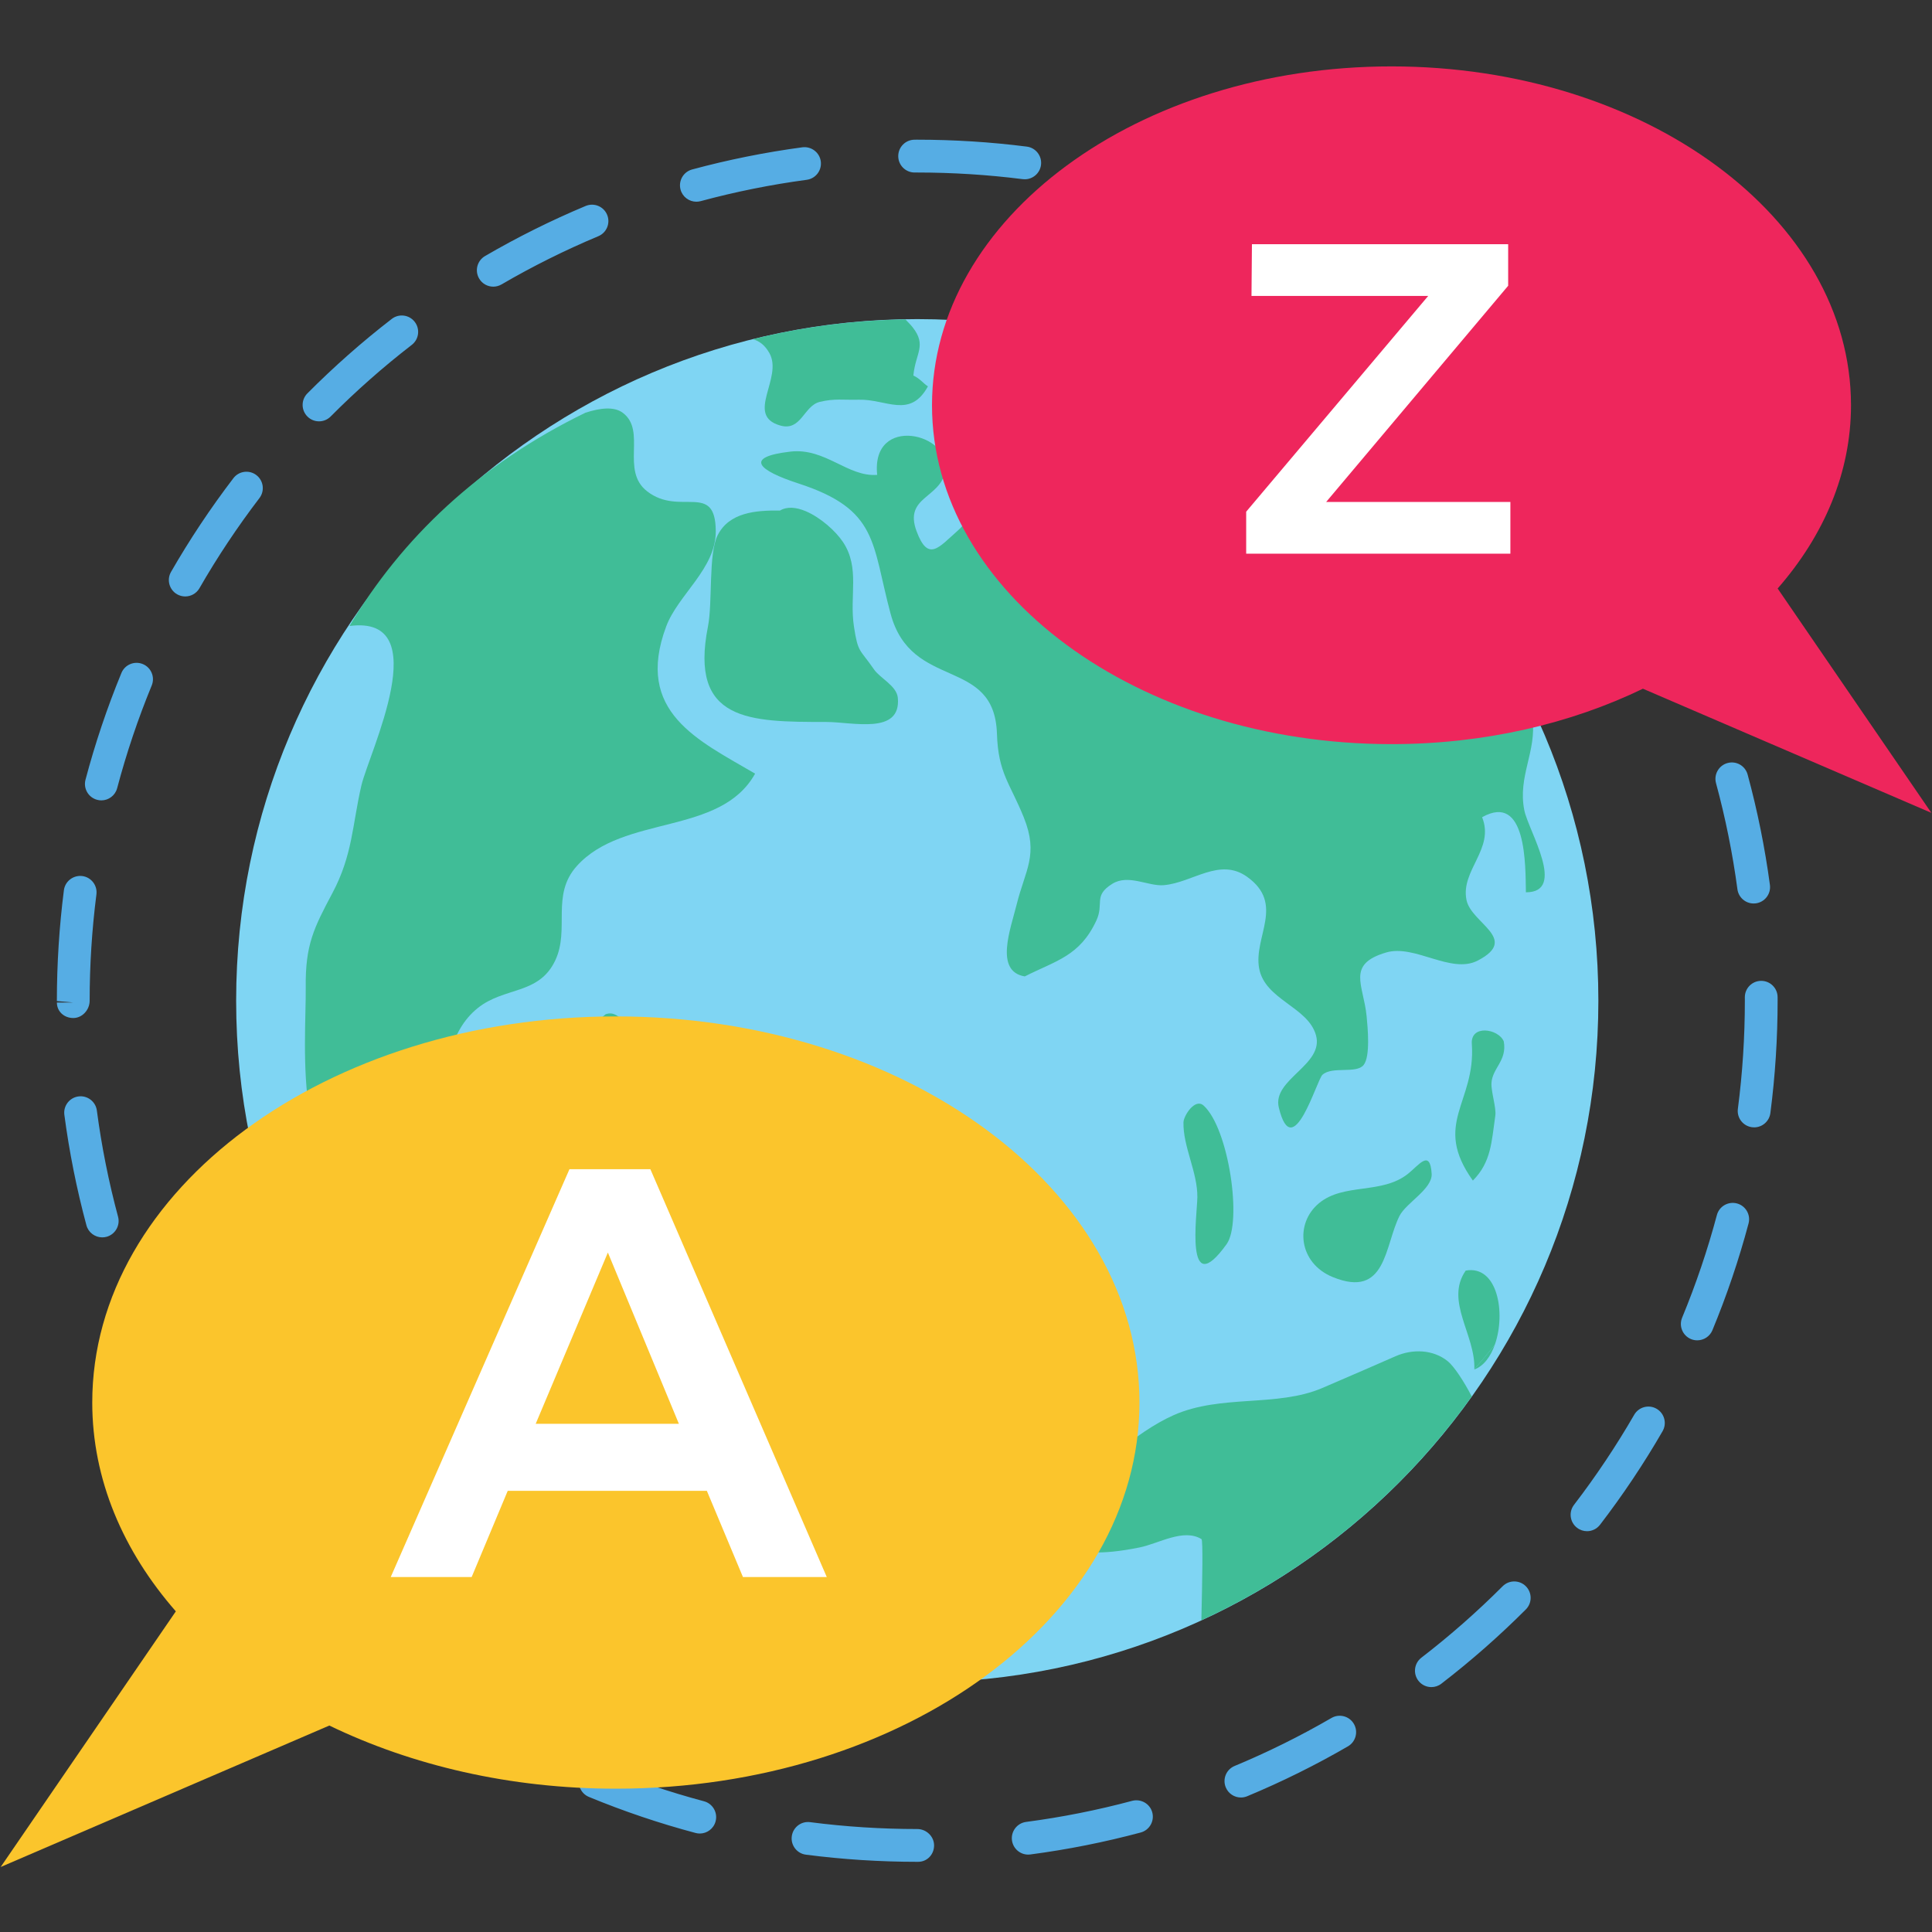 <svg xmlns="http://www.w3.org/2000/svg" xmlns:xlink="http://www.w3.org/1999/xlink" width="500" viewBox="0 0 375 375" height="500" preserveAspectRatio="xMidYMid meet"><rect x="0" y="0" width="375" height="375" fill="#333333" stroke="none"/><defs><clipPath id="261c963652"><path d="M 0 197 L 222 197 L 222 362.391 L 0 362.391 Z M 0 197 " clip-rule="nonzero"></path></clipPath><clipPath id="5a87e0bd6a"><path d="M 180 12.891 L 375 12.891 L 375 158 L 180 158 Z M 180 12.891 " clip-rule="nonzero"></path></clipPath></defs><path fill="#56ade4" d="M 198.906 34.797 C 198.773 34.797 198.637 34.789 198.5 34.773 C 191.762 33.918 184.879 33.484 178.039 33.484 L 177.527 33.484 C 175.77 33.484 174.348 32.059 174.348 30.301 C 174.348 28.543 175.77 27.117 177.527 27.117 L 178 27.113 C 185.145 27.113 192.297 27.566 199.305 28.457 C 201.047 28.68 202.277 30.273 202.059 32.016 C 201.855 33.621 200.484 34.797 198.906 34.797 Z M 135.164 39.152 C 133.762 39.152 132.477 38.219 132.094 36.801 C 131.637 35.102 132.641 33.355 134.336 32.895 C 141.336 31 148.539 29.555 155.742 28.59 C 157.473 28.371 159.086 29.582 159.316 31.328 C 159.547 33.07 158.324 34.668 156.582 34.902 C 149.656 35.828 142.73 37.223 135.996 39.043 C 135.719 39.117 135.441 39.152 135.164 39.152 Z M 240.238 45.715 C 239.84 45.715 239.426 45.641 239.031 45.477 C 232.566 42.816 225.863 40.566 219.113 38.785 C 217.414 38.336 216.398 36.594 216.852 34.895 C 217.301 33.195 219.039 32.184 220.738 32.629 C 227.758 34.48 234.727 36.824 241.449 39.586 C 243.074 40.254 243.852 42.113 243.184 43.742 C 242.68 44.973 241.492 45.715 240.238 45.715 Z M 95.746 55.641 C 94.648 55.641 93.586 55.074 92.996 54.059 C 92.109 52.539 92.625 50.59 94.141 49.703 C 100.414 46.047 106.988 42.777 113.676 39.977 C 115.309 39.301 117.164 40.062 117.84 41.684 C 118.52 43.305 117.754 45.172 116.133 45.848 C 109.699 48.543 103.375 51.691 97.344 55.207 C 96.84 55.5 96.289 55.641 95.746 55.641 Z M 277.324 67.016 C 276.648 67.016 275.973 66.801 275.395 66.359 C 269.832 62.117 263.949 58.203 257.898 54.727 C 256.379 53.852 255.852 51.906 256.727 50.379 C 257.598 48.852 259.547 48.332 261.066 49.203 C 267.355 52.816 273.477 56.887 279.258 61.297 C 280.652 62.363 280.922 64.363 279.855 65.762 C 279.227 66.582 278.281 67.016 277.324 67.016 Z M 61.922 81.781 C 61.109 81.781 60.297 81.473 59.68 80.855 C 58.43 79.613 58.426 77.598 59.664 76.355 C 64.789 71.199 70.297 66.336 76.039 61.902 C 77.43 60.828 79.422 61.078 80.5 62.473 C 81.574 63.867 81.316 65.867 79.926 66.941 C 74.402 71.207 69.102 75.887 64.176 80.844 C 63.555 81.469 62.738 81.781 61.922 81.781 Z M 307.656 97.156 C 306.707 97.156 305.766 96.734 305.141 95.922 C 300.863 90.398 296.184 85.098 291.23 80.176 C 289.984 78.938 289.977 76.922 291.215 75.676 C 292.453 74.426 294.469 74.422 295.715 75.66 C 300.863 80.777 305.723 86.281 310.168 92.027 C 311.246 93.414 310.992 95.414 309.602 96.492 C 309.023 96.941 308.336 97.156 307.656 97.156 Z M 35.953 115.77 C 35.414 115.77 34.867 115.633 34.367 115.348 C 32.848 114.469 32.32 112.523 33.199 111 C 36.816 104.707 40.891 98.59 45.305 92.812 C 46.371 91.418 48.371 91.148 49.762 92.219 C 51.156 93.285 51.422 95.281 50.355 96.68 C 46.109 102.238 42.191 108.125 38.711 114.176 C 38.121 115.199 37.051 115.77 35.953 115.77 Z M 329.184 134.09 C 327.941 134.09 326.762 133.359 326.25 132.137 C 323.551 125.703 320.398 119.379 316.883 113.34 C 315.996 111.824 316.508 109.875 318.027 108.988 C 319.539 108.105 321.488 108.613 322.379 110.133 C 326.035 116.41 329.312 122.984 332.117 129.676 C 332.797 131.297 332.031 133.16 330.414 133.84 C 330.012 134.012 329.594 134.09 329.184 134.09 Z M 19.672 155.352 C 19.402 155.352 19.129 155.316 18.855 155.242 C 17.156 154.793 16.145 153.051 16.594 151.352 C 18.453 144.32 20.801 137.348 23.566 130.625 C 24.238 129 26.098 128.227 27.719 128.895 C 29.348 129.566 30.117 131.426 29.449 133.051 C 26.789 139.516 24.531 146.223 22.742 152.98 C 22.367 154.406 21.078 155.352 19.672 155.352 Z M 340.383 175.367 C 338.816 175.367 337.449 174.207 337.234 172.609 C 336.305 165.68 334.906 158.75 333.078 152.012 C 332.617 150.316 333.617 148.566 335.312 148.105 C 337.02 147.637 338.754 148.645 339.215 150.344 C 341.117 157.348 342.574 164.555 343.539 171.762 C 343.773 173.504 342.551 175.105 340.809 175.34 C 340.668 175.359 340.523 175.367 340.383 175.367 Z M 14.223 197.598 C 12.465 197.598 11.043 196.348 11.043 194.59 L 14.223 194.59 L 11.039 194.305 C 11.039 187.078 11.5 179.859 12.402 172.793 C 12.629 171.051 14.223 169.832 15.965 170.039 C 17.707 170.262 18.938 171.859 18.715 173.602 C 17.844 180.402 17.402 187.348 17.402 194.246 C 17.402 196.004 15.98 197.598 14.223 197.598 Z M 340.48 218.82 C 340.34 218.82 340.203 218.809 340.062 218.793 C 338.32 218.566 337.09 216.969 337.32 215.227 C 338.219 208.316 338.676 201.262 338.676 194.246 L 338.672 193.566 C 338.672 191.805 340.094 190.383 341.852 190.383 C 343.609 190.383 345.031 191.805 345.031 193.566 L 345.035 194.188 C 345.035 201.535 344.562 208.867 343.629 216.043 C 343.418 217.652 342.055 218.82 340.48 218.82 Z M 19.84 240.172 C 18.438 240.172 17.152 239.238 16.773 237.82 C 14.883 230.805 13.445 223.598 12.492 216.391 C 12.262 214.648 13.488 213.047 15.23 212.816 C 16.965 212.586 18.57 213.812 18.801 215.555 C 19.715 222.484 21.102 229.418 22.914 236.16 C 23.371 237.859 22.367 239.605 20.672 240.066 C 20.395 240.141 20.117 240.172 19.84 240.172 Z M 329.434 260.156 C 329.031 260.156 328.617 260.082 328.223 259.918 C 326.598 259.242 325.824 257.383 326.5 255.758 C 329.176 249.297 331.445 242.594 333.246 235.84 C 333.699 234.141 335.441 233.141 337.141 233.586 C 338.84 234.039 339.848 235.785 339.391 237.484 C 337.52 244.508 335.16 251.473 332.379 258.195 C 331.871 259.418 330.684 260.156 329.434 260.156 Z M 36.281 279.645 C 35.184 279.645 34.117 279.078 33.527 278.059 C 29.883 271.781 26.621 265.199 23.828 258.5 C 23.152 256.875 23.918 255.016 25.543 254.336 C 27.16 253.66 29.023 254.43 29.703 256.051 C 32.387 262.496 35.523 268.824 39.027 274.863 C 39.91 276.383 39.395 278.332 37.875 279.215 C 37.375 279.508 36.82 279.645 36.281 279.645 Z M 308.039 297.203 C 307.363 297.203 306.68 296.984 306.105 296.543 C 304.711 295.473 304.445 293.473 305.52 292.082 C 309.777 286.527 313.711 280.645 317.199 274.605 C 318.078 273.086 320.027 272.562 321.543 273.441 C 323.066 274.324 323.586 276.27 322.707 277.793 C 319.078 284.074 314.992 290.188 310.562 295.957 C 309.938 296.773 308.992 297.203 308.039 297.203 Z M 62.363 313.52 C 61.551 313.52 60.734 313.211 60.113 312.59 C 54.973 307.457 50.121 301.941 45.695 296.191 C 44.625 294.797 44.883 292.801 46.273 291.727 C 47.668 290.652 49.664 290.91 50.734 292.305 C 54.992 297.836 59.66 303.145 64.609 308.082 C 65.852 309.32 65.855 311.34 64.617 312.586 C 63.996 313.207 63.18 313.52 62.363 313.52 Z M 277.828 327.465 C 276.875 327.465 275.93 327.039 275.305 326.223 C 274.234 324.828 274.496 322.828 275.887 321.758 C 281.418 317.5 286.727 312.832 291.664 307.887 C 292.906 306.645 294.922 306.645 296.164 307.887 C 297.406 309.129 297.406 311.145 296.168 312.387 C 291.035 317.527 285.516 322.379 279.766 326.805 C 279.188 327.25 278.504 327.465 277.828 327.465 Z M 96.297 339.547 C 95.758 339.547 95.211 339.406 94.707 339.117 C 88.43 335.492 82.32 331.41 76.547 326.984 C 75.152 325.914 74.891 323.918 75.957 322.523 C 77.023 321.125 79.02 320.855 80.418 321.93 C 85.969 326.188 91.848 330.117 97.891 333.605 C 99.41 334.48 99.934 336.43 99.055 337.953 C 98.465 338.973 97.398 339.547 96.297 339.547 Z M 240.859 348.895 C 239.613 348.895 238.43 348.156 237.922 346.934 C 237.246 345.309 238.016 343.445 239.637 342.773 C 246.082 340.09 252.41 336.957 258.445 333.453 C 259.965 332.578 261.914 333.094 262.793 334.613 C 263.672 336.137 263.156 338.082 261.633 338.965 C 255.359 342.605 248.781 345.863 242.082 348.648 C 241.68 348.816 241.266 348.895 240.859 348.895 Z M 135.828 355.887 C 135.555 355.887 135.281 355.852 135.008 355.777 C 128 353.914 121.035 351.559 114.309 348.781 C 112.688 348.109 111.914 346.246 112.582 344.621 C 113.254 343 115.105 342.227 116.738 342.895 C 123.203 345.566 129.902 347.828 136.645 349.625 C 138.34 350.078 139.348 351.82 138.898 353.52 C 138.523 354.945 137.234 355.887 135.828 355.887 Z M 199.574 359.977 C 198 359.977 196.633 358.809 196.422 357.207 C 196.195 355.465 197.422 353.867 199.164 353.633 C 206.094 352.723 213.023 351.344 219.758 349.539 C 221.449 349.102 223.203 350.09 223.656 351.789 C 224.109 353.488 223.102 355.23 221.41 355.688 C 214.402 357.566 207.199 359 199.992 359.949 C 199.852 359.965 199.711 359.977 199.574 359.977 Z M 178.207 361.379 L 178.039 361.379 C 170.812 361.379 163.539 360.914 156.43 359.992 C 154.688 359.77 153.457 358.172 153.684 356.43 C 153.91 354.684 155.496 353.449 157.246 353.68 C 164.09 354.566 171.082 355.012 178.039 355.012 C 179.793 355.012 181.305 356.438 181.305 358.195 C 181.305 359.953 179.965 361.379 178.207 361.379 " fill-opacity="1" fill-rule="nonzero"></path><path fill="#7fd5f3" d="M 310.242 194.246 C 310.242 267.32 251.051 326.555 178.039 326.555 C 105.023 326.555 45.836 267.32 45.836 194.246 C 45.836 121.176 105.023 61.938 178.039 61.938 C 251.051 61.938 310.242 121.176 310.242 194.246 " fill-opacity="1" fill-rule="nonzero"></path><path fill="#40bd97" d="M 70.141 152.477 C 68.379 160.082 68.465 165.926 64.527 173.332 C 60.918 180.113 59.242 183.418 59.344 191.645 C 59.477 202.219 56.148 233.82 74.766 228.914 C 90.168 224.855 81.758 204.547 92.691 195.695 C 97.871 191.5 104.582 193.148 107.766 186.434 C 110.66 180.328 106.875 173.742 111.969 168.086 C 121.039 158.016 139.809 162.27 146.566 150.164 C 135.543 143.699 123.109 138.219 129.301 121.609 C 131.605 115.422 138.98 110.371 138.93 103.09 C 138.867 93.41 131.965 100.289 125.617 95.371 C 120.363 91.301 125.586 83.625 120.871 80.117 C 119.211 78.879 116.527 79.164 113.621 80.113 C 92.98 90.137 77.949 104.52 67.836 121.508 C 84.801 119.258 71.602 146.176 70.141 152.477 " fill-opacity="1" fill-rule="nonzero"></path><path fill="#40bd97" d="M 117.547 196.863 C 113.629 200.535 108.195 196.812 104.07 200.305 C 102.398 201.723 100.121 215.73 101.715 218.109 C 107.191 226.281 119.898 202.668 120.121 197.367 C 119 196.574 118.359 196.617 117.547 196.863 " fill-opacity="1" fill-rule="nonzero"></path><path fill="#40bd97" d="M 285.664 271.039 C 284.125 268.086 282.227 265.191 280.992 264.199 C 278.172 261.926 274.184 261.789 270.867 263.246 C 267.582 264.688 262.426 266.941 256.66 269.41 C 247.84 273.18 237.035 270.598 227.816 274.676 C 213.582 280.977 190.438 306.574 221.168 300.363 C 224.938 299.602 229.703 296.609 233.207 298.738 C 233.512 298.922 233.371 306.535 233.184 314.492 C 254.25 304.801 272.32 289.734 285.664 271.039 " fill-opacity="1" fill-rule="nonzero"></path><path fill="#40bd97" d="M 286.172 265.812 C 288.008 265.141 289.348 263.285 290.156 260.98 C 288.871 262.621 287.539 264.207 286.168 265.754 C 286.168 265.773 286.172 265.793 286.172 265.812 " fill-opacity="1" fill-rule="nonzero"></path><path fill="#40bd97" d="M 284.492 246.621 C 280.402 252.535 286.402 259.047 286.168 265.754 C 287.539 264.207 288.871 262.621 290.156 260.98 C 292.312 254.848 290.676 245.504 284.492 246.621 " fill-opacity="1" fill-rule="nonzero"></path><path fill="#40bd97" d="M 273.273 227.848 C 268.191 231.879 260.844 229.559 256.023 233.535 C 251.254 237.477 252.047 245.18 258.707 247.887 C 269.121 252.121 268.715 241.844 271.637 236.016 C 272.91 233.477 278.066 230.777 277.883 227.824 C 277.59 222.945 275.406 226.156 273.273 227.848 " fill-opacity="1" fill-rule="nonzero"></path><path fill="#40bd97" d="M 229.711 217.836 C 229.594 222.516 232.469 227.551 232.406 232.398 C 232.363 235.727 229.914 252.852 238.082 241.492 C 241.148 237.223 238.516 219.062 233.637 214.602 C 231.941 213.051 229.738 216.598 229.711 217.836 " fill-opacity="1" fill-rule="nonzero"></path><path fill="#40bd97" d="M 291.879 202.129 C 290.832 199.633 285.32 198.797 285.688 202.719 C 286.441 214.059 277.953 218.066 285.883 229.148 C 289.453 225.562 289.504 221.621 290.238 216.555 C 290.461 215.043 289.402 211.895 289.492 210.227 C 289.652 207.316 292.559 205.879 291.879 202.129 " fill-opacity="1" fill-rule="nonzero"></path><path fill="#40bd97" d="M 169.641 129.93 C 166.855 125.879 166.547 126.828 165.75 121.609 C 164.836 115.621 166.973 110.25 163.629 105.215 C 162.23 103.109 159.312 100.477 156.426 99.238 L 156.5 99.23 C 156.469 99.23 156.438 99.23 156.406 99.23 C 154.586 98.457 152.789 98.262 151.387 99.102 C 146.617 99.027 141.531 99.488 139.309 103.867 C 137.465 107.492 138.344 116.918 137.414 121.609 C 133.762 140.07 145.41 140.133 160.352 140.133 C 165.512 140.133 174.926 142.68 174.27 135.461 C 174.055 133.109 170.836 131.66 169.641 129.93 " fill-opacity="1" fill-rule="nonzero"></path><path fill="#40bd97" d="M 286.824 186.449 C 294.984 182.223 285.59 179.258 284.648 174.703 C 283.449 168.93 290.16 164.789 287.676 158.617 C 296.359 153.754 296.082 168.055 296.176 173.195 C 304.176 173.223 296.652 161.207 295.871 157.281 C 294.547 150.633 298.309 145.922 297.449 139.359 C 297.32 138.402 297.113 137.363 296.926 136.34 C 286.395 114.727 270.145 96.43 250.156 83.383 C 249.844 83.59 249.523 83.738 249.215 83.992 C 240.34 91.32 251.34 93.406 249.852 99.25 C 248.98 102.664 244.578 101.82 242.047 102.359 C 242.605 102.238 232.383 103.578 233.801 104.086 C 233.641 104.477 233.367 104.633 232.988 104.555 C 232.395 97.27 225.422 90.223 218.375 95.254 C 211.742 88.348 222.676 83.113 223.461 76.195 C 219.504 76.02 214.695 75.258 211.438 77.785 C 207.129 81.117 209.273 85.117 203.703 86.73 C 202.922 86.957 199.953 84.566 198.137 85.289 C 195.355 86.391 195.285 89.254 193.68 91.535 C 191.293 94.914 189.031 100.258 185.797 103.09 C 182.25 106.199 180.156 109.195 177.898 103.09 C 175.426 96.406 182.492 96.746 183.484 91.473 C 184.871 84.078 169.02 80.355 170.262 92.172 C 164.543 92.621 160.191 86.867 153.398 87.66 C 144.336 88.711 147.152 91.293 154.957 93.832 C 170.555 98.898 169.164 105.398 172.863 119.125 C 176.93 134.223 193.023 127.32 193.508 142.445 C 193.754 150.105 196.047 152.02 198.715 158.652 C 201.645 165.93 198.996 168.836 197.324 175.59 C 196.16 180.293 192.98 188.535 198.906 189.52 C 205.012 186.438 209.566 185.59 212.785 178.715 C 214.367 175.328 212.141 173.906 215.871 171.562 C 219.012 169.59 222.875 172.074 225.895 171.812 C 231.508 171.32 236.715 166.367 242.066 170.191 C 249.465 175.48 243.258 181.859 244.402 187.977 C 245.543 194.078 253.859 195.414 255.422 200.906 C 257.082 206.727 246.879 209.465 248.219 214.984 C 250.93 226.152 255.559 209.609 256.699 208.602 C 258.621 206.902 263.25 208.473 264.672 206.723 C 266.016 205.07 265.473 199.426 265.258 197.234 C 264.652 191.102 261.277 187.156 269.07 184.871 C 274.621 183.246 281.645 189.133 286.824 186.449 " fill-opacity="1" fill-rule="nonzero"></path><path fill="#40bd97" d="M 177.145 63.523 C 176.719 62.977 176.207 62.504 175.738 61.996 C 165.551 62.172 155.641 63.484 146.133 65.844 C 147.336 66.176 148.418 66.922 149.324 68.504 C 152.09 73.348 144.52 80.621 151.445 82.594 C 155.539 83.758 155.988 78.777 159.105 78.008 C 161.969 77.305 163.727 77.664 166.676 77.582 C 172.031 77.434 176.621 81.34 180.113 74.988 C 179.262 74.48 178.621 73.512 177.285 72.891 C 177.688 68.539 179.934 67.082 177.145 63.523 " fill-opacity="1" fill-rule="nonzero"></path><g clip-path="url(#261c963652)"><path fill="#fbc52c" d="M 119.535 197.285 C 63.41 197.285 17.906 230.844 17.906 272.234 C 17.906 287.18 23.906 301.07 34.129 312.762 L 0.129 362.383 L 63.926 334.926 C 79.914 342.652 98.996 347.184 119.535 347.184 C 175.664 347.184 221.168 313.625 221.168 272.234 C 221.168 230.844 175.664 197.285 119.535 197.285 " fill-opacity="1" fill-rule="nonzero"></path></g><path fill="#ffffff" d="M 131.773 276.363 L 117.988 243.117 L 103.977 276.363 Z M 137.199 289.367 L 98.551 289.367 L 91.547 306.105 L 75.84 306.105 L 110.531 226.941 L 126.238 226.941 L 160.477 306.105 L 144.207 306.105 L 137.199 289.367 " fill-opacity="1" fill-rule="nonzero"></path><g clip-path="url(#5a87e0bd6a)"><path fill="#ee265c" d="M 270.086 12.887 C 319.348 12.887 359.277 42.336 359.277 78.66 C 359.277 91.777 354.012 103.969 345.039 114.227 L 374.875 157.773 L 318.891 133.68 C 304.863 140.461 288.113 144.434 270.086 144.434 C 220.832 144.434 180.902 114.988 180.902 78.66 C 180.902 42.336 220.832 12.887 270.086 12.887 " fill-opacity="1" fill-rule="nonzero"></path></g><path fill="#ffffff" d="M 292.734 47.398 L 292.734 55.465 L 257.406 97.43 L 293.164 97.43 L 293.164 107.473 L 241.883 107.473 L 241.883 99.32 L 277.215 57.438 L 242.914 57.438 L 243 47.398 L 292.734 47.398 " fill-opacity="1" fill-rule="nonzero"></path></svg>